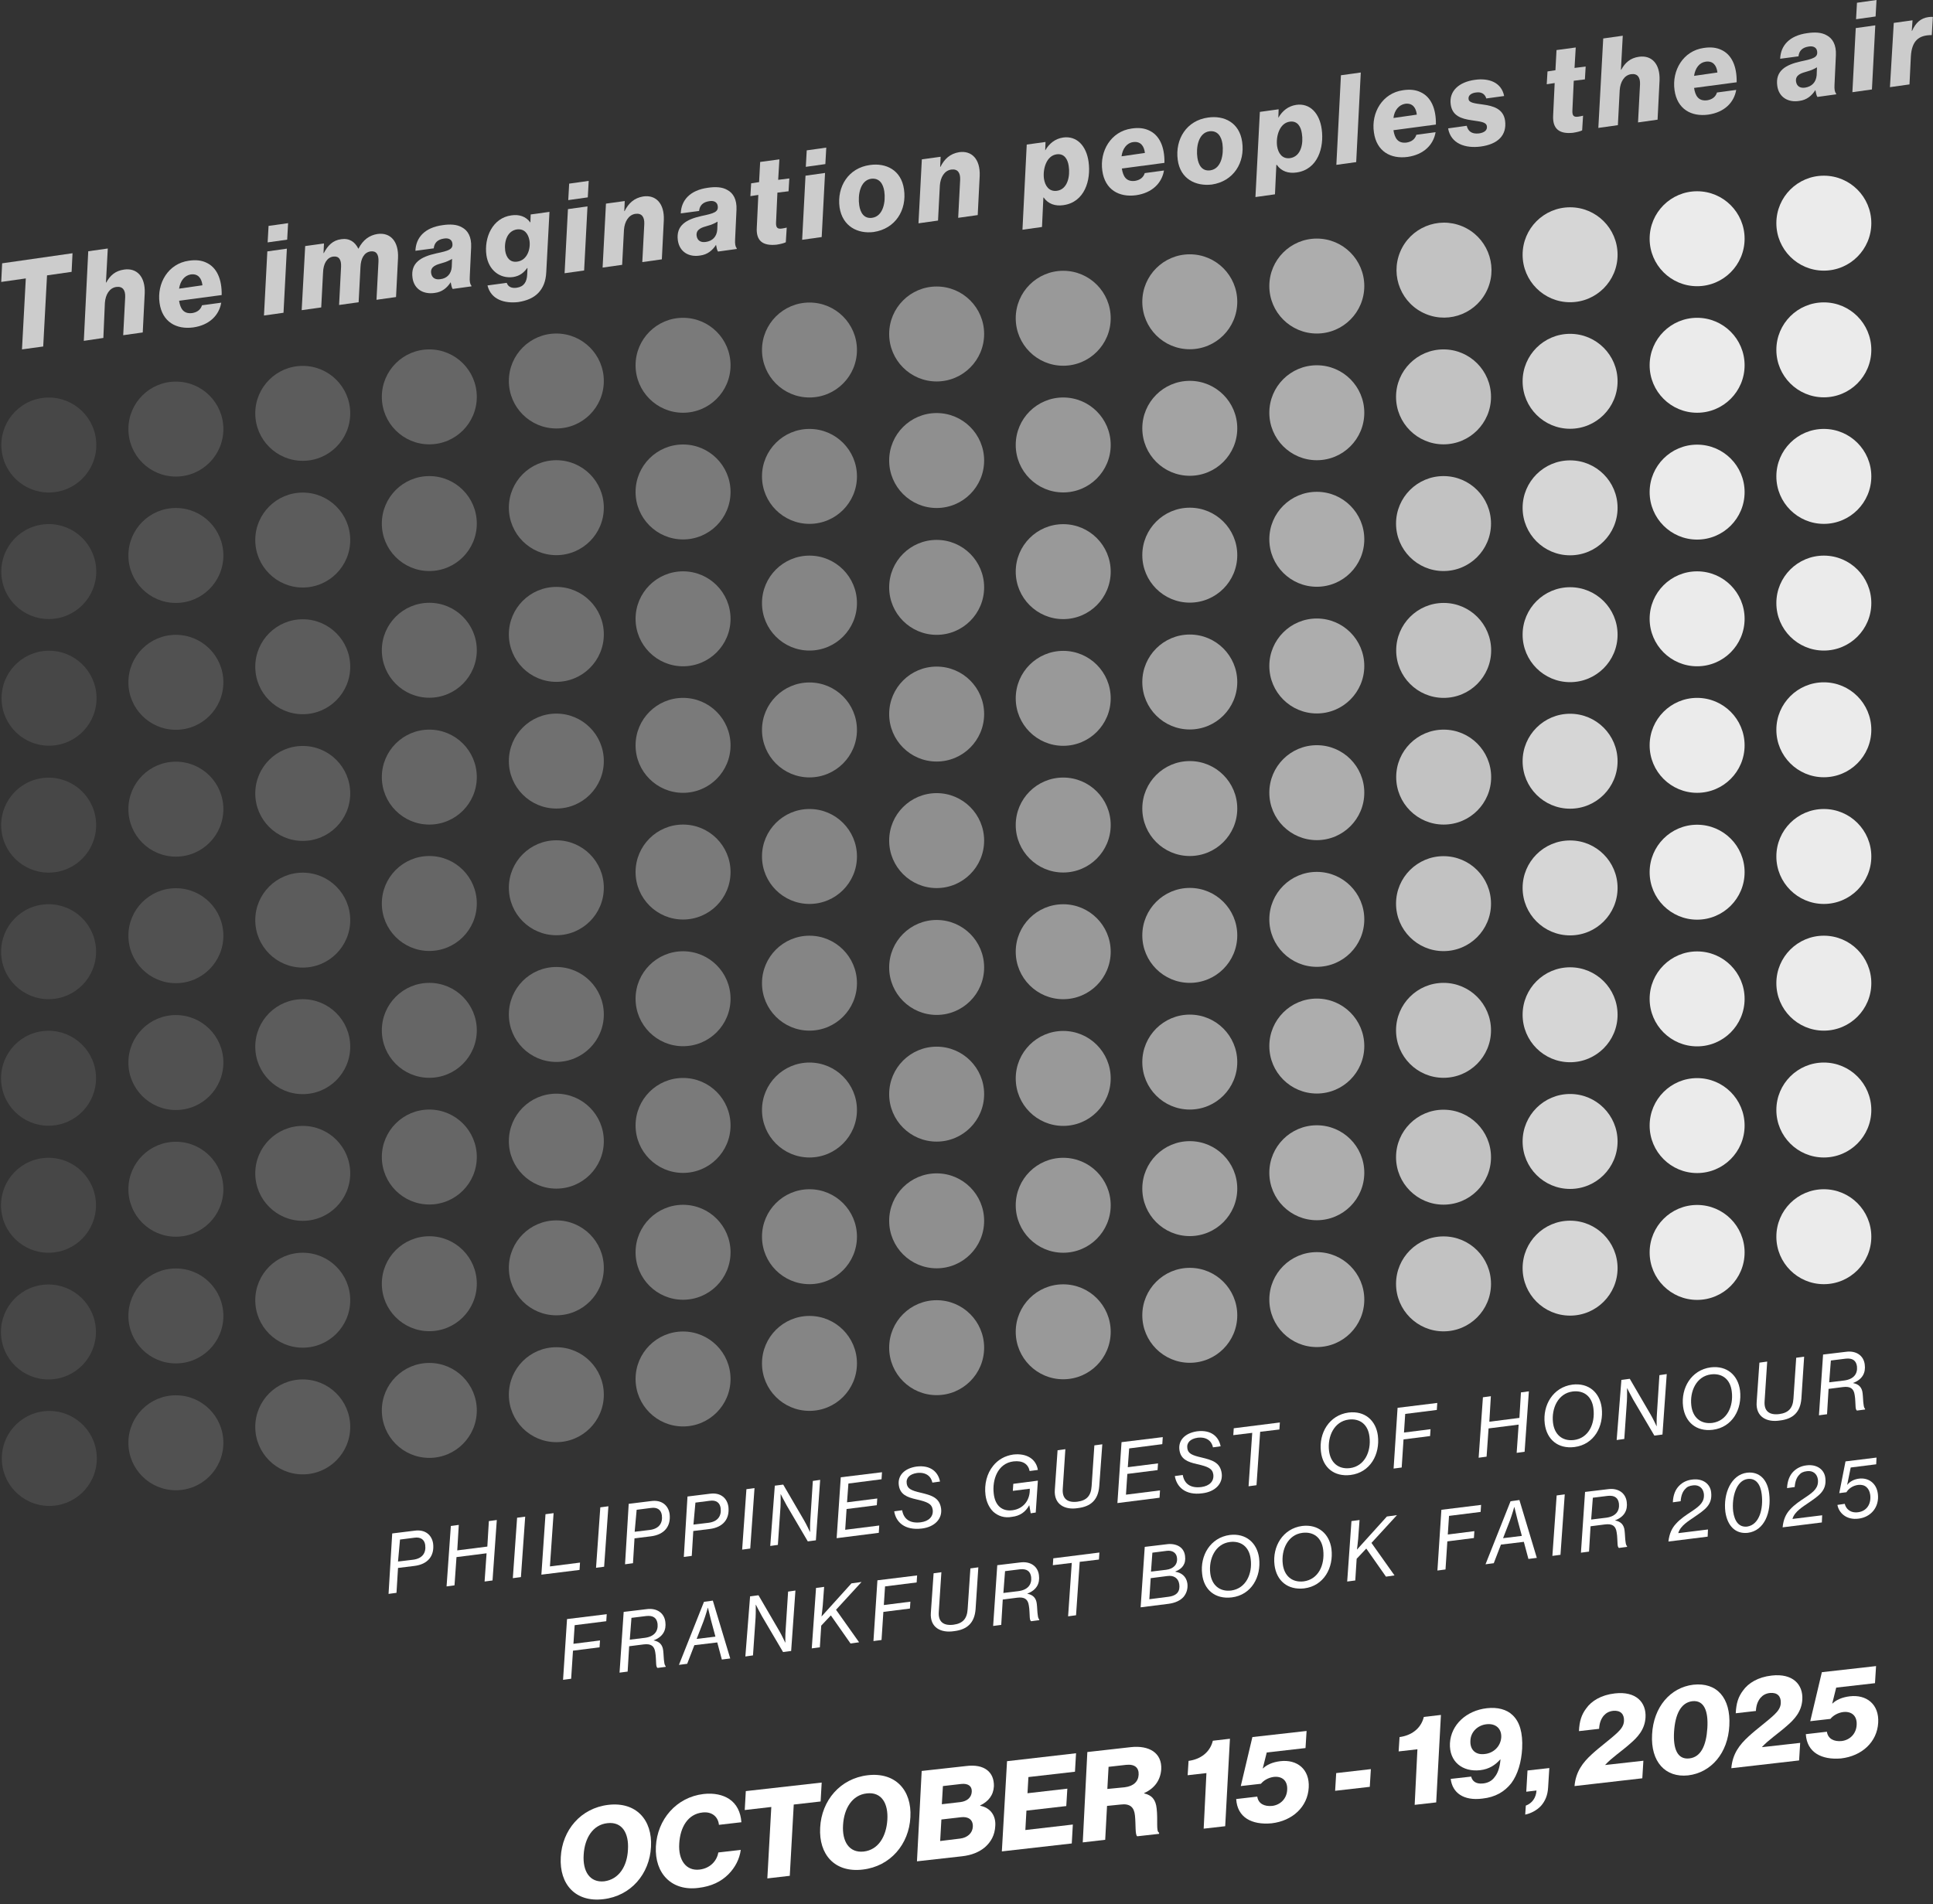 <?xml version="1.0" encoding="UTF-8"?> <!-- Generator: Adobe Illustrator 27.2.0, SVG Export Plug-In . SVG Version: 6.00 Build 0) --> <svg xmlns="http://www.w3.org/2000/svg" xmlns:xlink="http://www.w3.org/1999/xlink" version="1.1" id="Layer_1" x="0px" y="0px" viewBox="0 0 1266.1 1247.4" style="enable-background:new 0 0 1266.1 1247.4;" xml:space="preserve"><rect x="0" y="0" width="1266.1" height="1247.4" fill="#333333" stroke="none"/> <style type="text/css"> .st0{opacity:0.1;} .st1{fill:#FFFFFF;} .st2{opacity:0.15;} .st3{opacity:0.2;} .st4{opacity:0.25;} .st5{opacity:0.35;} .st6{opacity:0.4;} .st7{opacity:0.45;} .st8{opacity:0.5;} .st9{opacity:0.55;} .st10{opacity:0.6;} .st11{opacity:0.7;} .st12{opacity:0.8;} .st13{opacity:0.9;} .st14{opacity:0.75;} .st15{opacity:0.3;} </style> <g> <g class="st0"> <g> <g> <ellipse transform="matrix(6.652047e-02 -0.998 0.998 6.652047e-02 -426.488 458.93)" class="st1" cx="32" cy="457.4" rx="31.1" ry="31.1"></ellipse> </g> </g> <g> <g> <ellipse transform="matrix(0.994 -0.11 0.11 0.994 -59.493 6.845)" class="st1" cx="32.1" cy="540.5" rx="31.1" ry="31.1"></ellipse> </g> </g> <g> <g> <ellipse transform="matrix(0.994 -0.11 0.11 0.994 -68.65 7.352)" class="st1" cx="32.1" cy="623.4" rx="31.1" ry="31.1"></ellipse> </g> </g> <g> <g> <ellipse transform="matrix(0.994 -0.11 0.11 0.994 -77.806 7.859)" class="st1" cx="32.1" cy="706.3" rx="31.1" ry="31.1"></ellipse> </g> </g> <g> <g> <ellipse transform="matrix(0.994 -0.11 0.11 0.994 -86.983 8.368)" class="st1" cx="32.1" cy="789.5" rx="31.1" ry="31.1"></ellipse> </g> </g> <g> <g> <ellipse transform="matrix(0.994 -0.11 0.11 0.994 -96.15 8.875)" class="st1" cx="32.1" cy="872.5" rx="31.1" ry="31.1"></ellipse> </g> </g> <g> <g> <ellipse transform="matrix(0.994 -0.11 0.11 0.994 -41.149 5.829)" class="st1" cx="32.1" cy="374.4" rx="31.1" ry="31.1"></ellipse> </g> </g> <g> <g> <ellipse transform="matrix(0.994 -0.11 0.11 0.994 -31.993 5.322)" class="st1" cx="32.1" cy="291.5" rx="31.1" ry="31.1"></ellipse> </g> </g> <g> <g> <ellipse transform="matrix(2.563279e-02 -1 1 2.563279e-02 -923.919 962.976)" class="st1" cx="32" cy="955.4" rx="31.1" ry="31.1"></ellipse> </g> </g> </g> <g class="st2"> <g> <g> <circle class="st1" cx="115.2" cy="447" r="31.1"></circle> </g> </g> <g> <g> <circle class="st1" cx="115.2" cy="530.1" r="31.1"></circle> </g> </g> <g> <g> <circle class="st1" cx="115.2" cy="613" r="31.1"></circle> </g> </g> <g> <g> <circle class="st1" cx="115.2" cy="696.1" r="31.1"></circle> </g> </g> <g> <g> <circle class="st1" cx="115.2" cy="779.1" r="31.1"></circle> </g> </g> <g> <g> <circle class="st1" cx="115.2" cy="862.1" r="31.1"></circle> </g> </g> <g> <g> <circle class="st1" cx="115.2" cy="363.9" r="31.1"></circle> </g> </g> <g> <g> <circle class="st1" cx="115.2" cy="281.1" r="31.1"></circle> </g> </g> <g> <g> <circle class="st1" cx="115.2" cy="945.2" r="31.1"></circle> </g> </g> </g> <g> <g class="st3"> <g> <g> <circle class="st1" cx="198.3" cy="436.8" r="31.1"></circle> </g> </g> <g> <g> <circle class="st1" cx="198.3" cy="519.8" r="31.1"></circle> </g> </g> <g> <g> <circle class="st1" cx="198.3" cy="602.8" r="31.1"></circle> </g> </g> <g> <g> <circle class="st1" cx="198.3" cy="685.7" r="31.1"></circle> </g> </g> <g> <g> <circle class="st1" cx="198.3" cy="768.7" r="31.1"></circle> </g> </g> <g> <g> <circle class="st1" cx="198.3" cy="851.8" r="31.1"></circle> </g> </g> <g> <g> <circle class="st1" cx="198.3" cy="353.8" r="31.1"></circle> </g> </g> <g> <g> <circle class="st1" cx="198.3" cy="270.8" r="31.1"></circle> </g> </g> <g> <g> <circle class="st1" cx="198.3" cy="934.8" r="31.1"></circle> </g> </g> </g> <g class="st4"> <g> <g> <circle class="st1" cx="281.2" cy="426" r="31.1"></circle> </g> </g> <g> <g> <circle class="st1" cx="281.2" cy="509.1" r="31.1"></circle> </g> </g> <g> <g> <circle class="st1" cx="281.2" cy="591.9" r="31.1"></circle> </g> </g> <g> <g> <circle class="st1" cx="281.2" cy="675" r="31.1"></circle> </g> </g> <g> <g> <circle class="st1" cx="281.2" cy="758" r="31.1"></circle> </g> </g> <g> <g> <circle class="st1" cx="281.2" cy="841" r="31.1"></circle> </g> </g> <g> <g> <circle class="st1" cx="281.2" cy="343" r="31.1"></circle> </g> </g> <g> <g> <circle class="st1" cx="281.2" cy="260" r="31.1"></circle> </g> </g> <g> <g> <circle class="st1" cx="281.2" cy="924" r="31.1"></circle> </g> </g> </g> <g class="st5"> <g> <g> <circle class="st1" cx="447.4" cy="405.4" r="31.1"></circle> </g> </g> <g> <g> <circle class="st1" cx="447.4" cy="488.3" r="31.1"></circle> </g> </g> <g> <g> <circle class="st1" cx="447.4" cy="571.3" r="31.1"></circle> </g> </g> <g> <g> <circle class="st1" cx="447.4" cy="654.3" r="31.1"></circle> </g> </g> <g> <g> <circle class="st1" cx="447.4" cy="737.3" r="31.1"></circle> </g> </g> <g> <g> <circle class="st1" cx="447.4" cy="820.4" r="31.1"></circle> </g> </g> <g> <g> <circle class="st1" cx="447.4" cy="322.3" r="31.1"></circle> </g> </g> <g> <g> <circle class="st1" cx="447.4" cy="239.3" r="31.1"></circle> </g> </g> <g> <g> <circle class="st1" cx="447.4" cy="903.4" r="31.1"></circle> </g> </g> </g> <g class="st6"> <g> <g> <circle class="st1" cx="530.2" cy="395.1" r="31.1"></circle> </g> </g> <g> <g> <circle class="st1" cx="530.2" cy="478.2" r="31.1"></circle> </g> </g> <g> <g> <circle class="st1" cx="530.2" cy="561.1" r="31.1"></circle> </g> </g> <g> <g> <circle class="st1" cx="530.2" cy="644.1" r="31.1"></circle> </g> </g> <g> <g> <circle class="st1" cx="530.2" cy="727.2" r="31.1"></circle> </g> </g> <g> <g> <circle class="st1" cx="530.2" cy="810.2" r="31.1"></circle> </g> </g> <g> <g> <circle class="st1" cx="530.2" cy="312.1" r="31.1"></circle> </g> </g> <g> <g> <circle class="st1" cx="530.2" cy="229.3" r="31.1"></circle> </g> </g> <g> <g> <circle class="st1" cx="530.2" cy="893.2" r="31.1"></circle> </g> </g> </g> <g class="st7"> <g> <g> <circle class="st1" cx="613.5" cy="384.8" r="31.1"></circle> </g> </g> <g> <g> <circle class="st1" cx="613.5" cy="467.8" r="31.1"></circle> </g> </g> <g> <g> <circle class="st1" cx="613.5" cy="550.7" r="31.1"></circle> </g> </g> <g> <g> <circle class="st1" cx="613.5" cy="633.8" r="31.1"></circle> </g> </g> <g> <g> <circle class="st1" cx="613.5" cy="716.8" r="31.1"></circle> </g> </g> <g> <g> <circle class="st1" cx="613.5" cy="799.8" r="31.1"></circle> </g> </g> <g> <g> <circle class="st1" cx="613.5" cy="301.7" r="31.1"></circle> </g> </g> <g> <g> <circle class="st1" cx="613.5" cy="218.8" r="31.1"></circle> </g> </g> <g> <g> <circle class="st1" cx="613.5" cy="882.9" r="31.1"></circle> </g> </g> </g> <g class="st8"> <g> <g> <circle class="st1" cx="696.4" cy="374.5" r="31.1"></circle> </g> </g> <g> <g> <circle class="st1" cx="696.4" cy="457.5" r="31.1"></circle> </g> </g> <g> <g> <circle class="st1" cx="696.4" cy="540.5" r="31.1"></circle> </g> </g> <g> <g> <circle class="st1" cx="696.4" cy="623.5" r="31.1"></circle> </g> </g> <g> <g> <circle class="st1" cx="696.4" cy="706.5" r="31.1"></circle> </g> </g> <g> <g> <circle class="st1" cx="696.4" cy="789.6" r="31.1"></circle> </g> </g> <g> <g> <circle class="st1" cx="696.4" cy="291.5" r="31.1"></circle> </g> </g> <g> <g> <circle class="st1" cx="696.4" cy="208.5" r="31.1"></circle> </g> </g> <g> <g> <circle class="st1" cx="696.4" cy="872.5" r="31.1"></circle> </g> </g> </g> <g class="st9"> <g> <g> <circle class="st1" cx="779.3" cy="363.7" r="31.1"></circle> </g> </g> <g> <g> <circle class="st1" cx="779.3" cy="446.8" r="31.1"></circle> </g> </g> <g> <g> <circle class="st1" cx="779.3" cy="529.7" r="31.1"></circle> </g> </g> <g> <g> <circle class="st1" cx="779.3" cy="612.8" r="31.1"></circle> </g> </g> <g> <g> <circle class="st1" cx="779.3" cy="695.8" r="31.1"></circle> </g> </g> <g> <g> <circle class="st1" cx="779.3" cy="778.7" r="31.1"></circle> </g> </g> <g> <g> <circle class="st1" cx="779.3" cy="280.6" r="31.1"></circle> </g> </g> <g> <g> <circle class="st1" cx="779.3" cy="197.7" r="31.1"></circle> </g> </g> <g> <g> <circle class="st1" cx="779.3" cy="861.7" r="31.1"></circle> </g> </g> </g> <g class="st10"> <g> <g> <circle class="st1" cx="862.5" cy="353.3" r="31.1"></circle> </g> </g> <g> <g> <circle class="st1" cx="862.5" cy="436.3" r="31.1"></circle> </g> </g> <g> <g> <circle class="st1" cx="862.5" cy="519.3" r="31.1"></circle> </g> </g> <g> <g> <circle class="st1" cx="862.5" cy="602.3" r="31.1"></circle> </g> </g> <g> <g> <circle class="st1" cx="862.5" cy="685.3" r="31.1"></circle> </g> </g> <g> <g> <circle class="st1" cx="862.5" cy="768.3" r="31.1"></circle> </g> </g> <g> <g> <circle class="st1" cx="862.5" cy="270.4" r="31.1"></circle> </g> </g> <g> <g> <circle class="st1" cx="862.5" cy="187.4" r="31.1"></circle> </g> </g> <g> <g> <circle class="st1" cx="862.5" cy="851.4" r="31.1"></circle> </g> </g> </g> <g class="st11"> <g> <g> <ellipse class="st1" cx="945.5" cy="343" rx="31.1" ry="31.1"></ellipse> </g> </g> <g> <g> <ellipse class="st1" cx="945.6" cy="426.1" rx="31.1" ry="31.1"></ellipse> </g> </g> <g> <g> <ellipse class="st1" cx="945.6" cy="509.1" rx="31.1" ry="31.1"></ellipse> </g> </g> <g> <g> <ellipse class="st1" cx="945.5" cy="592" rx="31.1" ry="31.1"></ellipse> </g> </g> <g> <g> <ellipse class="st1" cx="945.5" cy="675" rx="31.1" ry="31.1"></ellipse> </g> </g> <g> <g> <ellipse class="st1" cx="945.5" cy="758.1" rx="31.1" ry="31.1"></ellipse> </g> </g> <g> <g> <ellipse class="st1" cx="945.5" cy="260" rx="31.1" ry="31.1"></ellipse> </g> </g> <g> <g> <ellipse transform="matrix(0.383 -0.924 0.924 0.383 420.138 982.827)" class="st1" cx="945.5" cy="177" rx="31.1" ry="31.1"></ellipse> </g> </g> <g> <g> <ellipse class="st1" cx="945.5" cy="841.1" rx="31.1" ry="31.1"></ellipse> </g> </g> </g> <g class="st12"> <g> <g> <circle class="st1" cx="1028.4" cy="332.7" r="31.1"></circle> </g> </g> <g> <g> <circle class="st1" cx="1028.4" cy="415.8" r="31.1"></circle> </g> </g> <g> <g> <circle class="st1" cx="1028.4" cy="498.7" r="31.1"></circle> </g> </g> <g> <g> <circle class="st1" cx="1028.4" cy="581.7" r="31.1"></circle> </g> </g> <g> <g> <circle class="st1" cx="1028.4" cy="664.8" r="31.1"></circle> </g> </g> <g> <g> <circle class="st1" cx="1028.4" cy="747.8" r="31.1"></circle> </g> </g> <g> <g> <circle class="st1" cx="1028.4" cy="249.8" r="31.1"></circle> </g> </g> <g> <g> <circle class="st1" cx="1028.4" cy="166.9" r="31.1"></circle> </g> </g> <g> <g> <circle class="st1" cx="1028.4" cy="830.8" r="31.1"></circle> </g> </g> </g> <g class="st13"> <g> <g> <circle class="st1" cx="1111.6" cy="322.4" r="31.1"></circle> </g> </g> <g> <g> <circle class="st1" cx="1111.6" cy="405.4" r="31.1"></circle> </g> </g> <g> <g> <circle class="st1" cx="1111.6" cy="488.3" r="31.1"></circle> </g> </g> <g> <g> <circle class="st1" cx="1111.6" cy="571.4" r="31.1"></circle> </g> </g> <g> <g> <circle class="st1" cx="1111.6" cy="654.4" r="31.1"></circle> </g> </g> <g> <g> <circle class="st1" cx="1111.6" cy="737.4" r="31.1"></circle> </g> </g> <g> <g> <circle class="st1" cx="1111.6" cy="239.3" r="31.1"></circle> </g> </g> <g> <g> <circle class="st1" cx="1111.6" cy="156.4" r="31.1"></circle> </g> </g> <g> <g> <circle class="st1" cx="1111.6" cy="820.5" r="31.1"></circle> </g> </g> </g> <g> <g class="st13"> <g> <circle class="st1" cx="1194.6" cy="312.1" r="31.1"></circle> </g> </g> <g class="st13"> <g> <circle class="st1" cx="1194.6" cy="395.1" r="31.1"></circle> </g> </g> <g class="st13"> <g> <circle class="st1" cx="1194.6" cy="478.1" r="31.1"></circle> </g> </g> <g class="st13"> <g> <circle class="st1" cx="1194.6" cy="561.1" r="31.1"></circle> </g> </g> <g class="st13"> <g> <circle class="st1" cx="1194.6" cy="644.1" r="31.1"></circle> </g> </g> <g class="st13"> <g> <circle class="st1" cx="1194.6" cy="727.2" r="31.1"></circle> </g> </g> <g class="st13"> <g> <circle class="st1" cx="1194.6" cy="810.2" r="31.1"></circle> </g> </g> <g class="st13"> <g> <circle class="st1" cx="1194.6" cy="229.2" r="31.1"></circle> </g> </g> <g class="st13"> <g> <circle class="st1" cx="1194.6" cy="146.2" r="31.1"></circle> </g> </g> </g> <g> <g> <path class="st1" d="M256.9,1004.6l14.6-1.8c3.6-0.5,6.4,0.2,8.5,1.8c2,1.5,3.3,3.9,3.7,6.7c0.9,7.8-3.2,13.5-12.4,14.6 l-10.6,1.3l-1,16.3l-5.2,0.7L256.9,1004.6z M260.7,1023l10-1.2c6-0.8,8.5-4.5,7.8-9.7c-0.5-3.5-3-5.3-7.1-4.7l-9.4,1.2 L260.7,1023z"></path> <path class="st1" d="M295.3,999.7l5.2-0.7l-1,16.7l19.7-2.5l1-16.7l5.2-0.7l-2.8,39.6l-5.2,0.7l1.3-18.5l-19.7,2.5l-1.3,18.5 l-5.2,0.7L295.3,999.7z"></path> <path class="st1" d="M338.7,994.3l5.3-0.7l-2.8,39.6l-5.3,0.7L338.7,994.3z"></path> <path class="st1" d="M357.3,992l5.3-0.7l-2.4,34.9l19.7-2.5l-0.3,4.8l-25,3.1L357.3,992z"></path> <path class="st1" d="M393.2,987.5l5.3-0.7l-2.8,39.6l-5.3,0.7L393.2,987.5z"></path> <path class="st1" d="M411.8,985.2l14.6-1.8c3.6-0.5,6.4,0.2,8.5,1.8c2,1.5,3.3,3.9,3.7,6.7c0.9,7.8-3.2,13.5-12.4,14.6 l-10.6,1.3l-1,16.3l-5.2,0.7L411.8,985.2z M415.7,1003.5l10-1.2c6-0.8,8.5-4.5,7.8-9.7c-0.5-3.5-3-5.3-7.1-4.7l-9.4,1.2 L415.7,1003.5z"></path> <path class="st1" d="M450.3,980.4l14.6-1.8c3.6-0.5,6.4,0.2,8.5,1.8c2,1.5,3.3,3.9,3.7,6.7c0.9,7.8-3.2,13.5-12.4,14.6 l-10.6,1.3l-1,16.3l-5.2,0.7L450.3,980.4z M454.2,998.8l10-1.2c6-0.8,8.5-4.5,7.8-9.7c-0.5-3.5-3-5.3-7.1-4.7l-9.4,1.2 L454.2,998.8z"></path> <path class="st1" d="M488.9,975.6l5.3-0.7l-2.8,39.6l-5.3,0.7L488.9,975.6z"></path> <path class="st1" d="M507.5,973.3l5.5-0.7l13.7,23.5c1.7,2.9,3.8,7.5,3.8,7.5h0.1c0,0-0.1-5.1,0.2-8.5l1.6-24.9l4.8-0.7 l-2.8,39.6l-5.3,0.7l-13.8-23.5c-1.6-2.8-3.9-7.4-3.9-7.4h-0.1c0,0,0.1,5.1-0.1,8.5l-1.7,24.7l-5,0.7L507.5,973.3z"></path> <path class="st1" d="M550.7,967.8l27-3.3l-0.3,4.6l-21.7,2.8l-0.9,12.3l19.8-2.5l-0.3,4.4l-19.8,2.5l-0.9,13.6l22.3-2.8 l-0.3,4.8l-27.6,3.5L550.7,967.8z"></path> <path class="st1" d="M585.7,990.1l5.2-0.7c1,5.8,5.1,8.8,12.2,7.9c5.3-0.7,8.4-3.8,7.8-8.3c-0.6-3.9-3.6-5.1-10.6-6.7 c-6.2-1.4-10.8-3.2-11.6-9.4c-0.8-6.2,3.6-10.9,11.5-12.1c9.4-1.2,14.3,3.6,15.5,9.8l-5,0.7c-0.9-4.3-4.4-7-10.1-6.3 c-4.7,0.7-7.3,3.2-6.7,7c0.5,3.3,3,4.5,9.1,5.9c7.1,1.7,12.4,3.2,13.4,10.4c0.9,6.6-4.1,12.1-12.7,13.1 C592.6,1002.7,586.8,997.2,585.7,990.1z"></path> <path class="st1" d="M650.5,990.3c-2.6-2.6-4.4-6.3-5-10.8c-0.9-7.1,0.9-14.2,5-19.2c3.1-3.9,7.6-6.6,13.2-7.4 c9-1,15,3.1,16.1,10.1l-5.4,0.7c-0.9-4.5-4.4-7-10.6-6.3c-10.5,1.3-14,12.3-12.9,21.2c0.9,7.9,5.6,11.7,12.3,10.8 c6.9-0.9,11.1-6.2,11.3-12.8v-1.3l-11.1,1.4l0.3-4.6l16.1-2.1l-1.4,20.9l-3.3,0.5l-0.9-5.2h-0.1c-2.4,4.4-6.1,6.9-11.1,7.5 C657.9,994.7,653.7,993.2,650.5,990.3z"></path> <path class="st1" d="M690.9,976l1.8-25.9l5.1-0.7l-1.7,25.9c-0.5,6.6,3.1,9.3,9.6,8.5c6-0.8,8.9-3.8,9.3-10.2l1.8-26.7l5.2-0.7 l-2,27.4c-0.7,9.1-5.6,13.4-14,14.4C697.5,989.4,690.2,985.6,690.9,976z"></path> <path class="st1" d="M734.6,944.8l27-3.3l-0.3,4.6l-21.7,2.8l-0.9,12.3l19.8-2.5l-0.3,4.4l-19.8,2.5l-0.9,13.6l22.3-2.8 l-0.3,4.8l-27.6,3.5L734.6,944.8z"></path> <path class="st1" d="M769.5,967l5.2-0.7c1,5.8,5.1,8.8,12.2,7.9c5.3-0.7,8.4-3.8,7.8-8.3c-0.6-3.9-3.6-5.1-10.6-6.7 c-6.2-1.4-10.8-3.2-11.6-9.4s3.6-10.9,11.5-12.1c9.4-1.2,14.3,3.6,15.5,9.8l-5,0.7c-0.9-4.3-4.4-7-10.1-6.3 c-4.7,0.7-7.3,3.2-6.7,7c0.5,3.3,3,4.5,9.1,5.9c7.1,1.7,12.4,3.2,13.4,10.4c0.9,6.6-4.1,12.1-12.7,13.1 C776.5,979.8,770.7,974.2,769.5,967z"></path> <path class="st1" d="M808.1,935.7l30.2-3.8l-0.3,4.6l-12.6,1.5l-2.4,35l-5.2,0.7l2.4-35l-12.4,1.5L808.1,935.7z"></path> <path class="st1" d="M865.2,951c-1.5-12.1,5.4-23.9,18.1-25.6c10.7-1.3,17.9,5.2,19.2,15.1c1.5,12.3-5,24.2-17.9,25.8 C873.8,967.6,866.4,961.4,865.2,951z M897,941.3c-0.9-8.1-6.3-12.2-13.6-11.3c-9.6,1.2-14,11.1-12.9,20.4 c0.9,7.7,6,12.3,13.7,11.4C893.8,960.6,898.2,950.9,897,941.3z"></path> <path class="st1" d="M915.4,922.3l26-3.2l-0.3,4.6l-20.7,2.6l-0.8,12.2l17.4-2.2l-0.3,4.5l-17.4,2.2l-1.2,18.4l-5.3,0.7 L915.4,922.3z"></path> <path class="st1" d="M971.3,915.4l5.2-0.7l-1,16.7l19.7-2.5l1-16.7l5.2-0.7l-2.8,39.6l-5.2,0.7l1.3-18.5l-19.7,2.5l-1.3,18.5 l-5.2,0.7L971.3,915.4z"></path> <path class="st1" d="M1011.8,932.7c-1.5-12.1,5.4-23.9,18.1-25.6c10.7-1.3,17.9,5.2,19.2,15.1c1.5,12.3-5,24.2-17.9,25.8 C1020.5,949.3,1013.1,943.1,1011.8,932.7z M1043.7,922.9c-0.9-8.1-6.3-12.2-13.6-11.3c-9.6,1.2-14,11.1-12.9,20.4 c0.9,7.7,6,12.3,13.7,11.4C1040.6,942.2,1044.9,932.6,1043.7,922.9z"></path> <path class="st1" d="M1062,904l5.5-0.7l13.7,23.5c1.7,2.9,3.8,7.5,3.8,7.5h0.1c0,0-0.1-5.1,0.2-8.5l1.6-24.9l4.8-0.7l-2.8,39.6 l-5.3,0.7l-13.9-23.6c-1.6-2.8-3.9-7.4-3.9-7.4h-0.1c0,0,0.1,5.1-0.1,8.5l-1.7,24.7l-5,0.7L1062,904z"></path> <path class="st1" d="M1102.4,921.4c-1.5-12.1,5.4-23.9,18.1-25.6c10.7-1.3,17.9,5.2,19.2,15.1c1.5,12.3-5,24.2-17.9,25.8 C1111.1,938,1103.7,931.7,1102.4,921.4z M1134.3,911.7c-0.9-8.1-6.3-12.2-13.6-11.3c-9.6,1.2-14,11.1-12.9,20.4 c0.9,7.7,6,12.3,13.7,11.4C1131.2,930.9,1135.5,921.3,1134.3,911.7z"></path> <path class="st1" d="M1150.6,918.6l1.8-25.9l5.1-0.7l-1.7,25.9c-0.5,6.6,3.1,9.3,9.6,8.5c6-0.8,8.9-3.8,9.3-10.2l1.8-26.7 l5.2-0.7l-1.8,27.4c-0.7,9.1-5.6,13.4-14,14.4C1157.2,932,1149.9,928.2,1150.6,918.6z"></path> <path class="st1" d="M1194.1,887.4l15-1.8c6.6-0.9,11.6,2.4,12.3,8.4c0.7,5.3-1.5,9.7-7.6,12v0.1c3.7,0.7,5.8,2.8,6.2,6.7 c0.3,2.5,0.3,5.3,0.6,7.1c0.2,2.1,0.7,2.8,1,3v0.5l-5.3,0.7c-0.5-0.3-0.8-1-0.9-2.4c-0.2-2.2-0.1-5.1-0.6-7.8 c-0.6-4.3-2.9-5.8-7.7-5.2l-9.4,1.2l-1,16.6l-5.3,0.7L1194.1,887.4z M1198.1,905.6l9.8-1.2c6.3-0.8,8.9-4.4,8.4-9.2 c-0.5-3.8-2.8-5.6-7.4-5.1l-9.7,1.2L1198.1,905.6z"></path> <path class="st1" d="M371.4,1060.7l26-3.2l-0.3,4.6l-20.7,2.6l-0.8,12.2l17.4-2.2l-0.3,4.5l-17.4,2.2l-1.2,18.4l-5.3,0.7 L371.4,1060.7z"></path> <path class="st1" d="M408.5,1056l15-1.8c6.6-0.9,11.6,2.4,12.3,8.4c0.7,5.3-1.5,9.7-7.6,12v0.1c3.7,0.7,5.8,2.8,6.2,6.7 c0.3,2.5,0.3,5.3,0.6,7.1c0.2,2.1,0.7,2.8,1,3v0.5l-5.3,0.7c-0.5-0.3-0.8-1-0.9-2.4c-0.2-2.2-0.1-5.1-0.6-7.8 c-0.6-4.3-2.9-5.8-7.7-5.2l-9.4,1.2l-1,16.6l-5.3,0.7L408.5,1056z M412.5,1074.2l9.8-1.2c6.3-0.8,8.9-4.4,8.4-9.2 c-0.5-3.8-2.8-5.6-7.4-5.1l-9.7,1.2L412.5,1074.2z"></path> <path class="st1" d="M461.1,1049.4l5.8-0.8l11.4,37.9l-5.5,0.7l-3-11.2l-15,1.8l-4.7,12.2l-5.4,0.7L461.1,1049.4z M456.3,1073.7 l12.3-1.5l-2.8-10.4c-0.9-3.5-2.1-8.5-2.1-8.5h-0.1c0,0-1.3,4.7-2.8,8.8L456.3,1073.7z"></path> <path class="st1" d="M491.3,1045.8l5.5-0.7l13.7,23.5c1.7,2.9,3.8,7.5,3.8,7.5h0.1c0,0-0.1-5.1,0.2-8.5l1.6-24.9l4.8-0.7 l-2.8,39.6l-5.3,0.7l-13.9-23.6c-1.6-2.8-3.9-7.4-3.9-7.4h-0.1c0,0,0.1,5.1-0.1,8.5l-1.7,24.7l-5,0.7L491.3,1045.8z"></path> <path class="st1" d="M544.2,1058.3l-6.3,6.7l-0.9,14.2l-5.3,0.7l2.8-39.6l5.3-0.7l-0.9,12.3c-0.2,2.6-0.6,5.2-0.8,7.1l19.6-21.7 l6.6-0.9l-16.7,18.2l15.1,21.3l-5.6,0.8L544.2,1058.3z"></path> <path class="st1" d="M574.7,1035.3l26-3.2l-0.3,4.6l-20.7,2.6l-0.8,12.2l17.4-2.2l-0.3,4.5l-17.4,2.2l-1.2,18.4l-5.3,0.7 L574.7,1035.3z"></path> <path class="st1" d="M609.7,1056.6l1.8-25.9l5.1-0.7l-1.7,25.9c-0.5,6.6,3.1,9.3,9.6,8.5c6-0.8,8.9-3.8,9.3-10.2l1.8-26.7 l5.2-0.7l-1.8,27.4c-0.7,9.1-5.6,13.4-14,14.4C616.2,1070,609,1066.2,609.7,1056.6z"></path> <path class="st1" d="M653.2,1025.4l15-1.8c6.6-0.9,11.6,2.4,12.3,8.4c0.7,5.3-1.5,9.7-7.6,12v0.1c3.7,0.7,5.8,2.8,6.2,6.7 c0.3,2.5,0.3,5.3,0.6,7.1c0.2,2.1,0.7,2.8,1,3v0.5l-5.3,0.7c-0.5-0.3-0.8-1-0.9-2.4c-0.2-2.2-0.1-5.1-0.6-7.8 c-0.6-4.3-2.9-5.8-7.7-5.2l-9.4,1.2l-1,16.6l-5.3,0.7L653.2,1025.4z M657.2,1043.6l9.8-1.2c6.3-0.8,8.9-4.4,8.4-9.2 c-0.5-3.8-2.8-5.6-7.4-5.1l-9.7,1.2L657.2,1043.6z"></path> <path class="st1" d="M689.9,1020.9l30.2-3.8l-0.3,4.6l-12.6,1.5l-2.4,35l-5.2,0.7l2.4-35l-12.4,1.5L689.9,1020.9z"></path> <path class="st1" d="M749.8,1013.4l14.2-1.7c3.3-0.5,6.3,0.1,8.4,1.4c2.1,1.3,3.5,3.5,3.8,6.3c0.7,5.1-1.8,8.4-6.3,10.1v0.2 c4,0.6,7.1,3.1,7.8,7.5c0.5,3.5-0.5,6.6-2.5,9c-2.1,2.3-5.3,3.9-9.8,4.5l-18.3,2.3L749.8,1013.4z M765.3,1046.1 c6.2-0.8,7.7-4.1,7.1-8.3c-0.6-4-3.7-5.9-7.8-5.3l-10.9,1.4l-0.9,13.8L765.3,1046.1z M763.9,1028.4c4.7-0.6,7.6-3.5,7-7.9 c-0.3-3-2.8-5-6.7-4.5l-9.4,1.2l-0.9,12.4L763.9,1028.4z"></path> <path class="st1" d="M787.4,1031.2c-1.5-12.1,5.4-23.9,18.1-25.6c10.7-1.3,17.9,5.3,19.2,15.1c1.5,12.3-5,24.2-17.9,25.8 C795.9,1047.8,788.5,1041.5,787.4,1031.2z M819.2,1021.5c-0.9-8.1-6.3-12.2-13.6-11.3c-9.6,1.2-14,11.1-12.9,20.4 c0.9,7.7,6,12.3,13.7,11.4C816.1,1040.7,820.4,1031,819.2,1021.5z"></path> <path class="st1" d="M834.8,1025.3c-1.5-12.1,5.4-23.9,18.1-25.6c10.7-1.3,17.9,5.3,19.2,15.1c1.5,12.3-5,24.2-17.9,25.8 C843.4,1041.8,836.1,1035.6,834.8,1025.3z M866.7,1015.5c-0.9-8.1-6.3-12.2-13.6-11.3c-9.6,1.2-14,11.1-12.9,20.4 c0.9,7.7,6,12.3,13.7,11.4C863.6,1034.7,867.8,1025.2,866.7,1015.5z"></path> <path class="st1" d="M894.9,1014.5l-6.3,6.7l-0.9,14.2l-5.3,0.7l2.8-39.6l5.3-0.7l-0.9,12.3c-0.2,2.6-0.6,5.2-0.8,7.1l19.6-21.7 l6.6-0.9l-16.7,18.2l15.1,21.3l-5.6,0.8L894.9,1014.5z"></path> <path class="st1" d="M944.1,989.1l26-3.2l-0.3,4.6l-20.7,2.6l-0.8,12.2l17.4-2.2l-0.3,4.5l-17.4,2.2l-1.2,18.4l-5.3,0.7 L944.1,989.1z"></path> <path class="st1" d="M989.4,983.5l5.8-0.8l11.4,37.9l-5.5,0.7l-3-11.2l-15,1.8l-4.7,12.2l-5.4,0.7L989.4,983.5z M984.5,1007.7 l12.3-1.5l-2.8-10.4c-0.9-3.6-2.1-8.5-2.1-8.5h-0.1c0,0-1.3,4.7-2.8,8.8L984.5,1007.7z"></path> <path class="st1" d="M1019.6,979.7l5.3-0.7l-2.8,39.6l-5.3,0.7L1019.6,979.7z"></path> <path class="st1" d="M1038.2,977.4l15-1.8c6.6-0.9,11.6,2.4,12.3,8.4c0.7,5.3-1.5,9.7-7.6,12v0.1c3.7,0.7,5.8,2.8,6.2,6.7 c0.3,2.5,0.3,5.3,0.6,7.1c0.2,2.1,0.7,2.8,1,3v0.5l-5.3,0.7c-0.5-0.3-0.8-1-0.9-2.4c-0.2-2.2-0.1-5.1-0.6-7.8 c-0.6-4.3-2.9-5.8-7.7-5.2l-9.4,1.2l-1,16.6l-5.3,0.7L1038.2,977.4z M1042.2,995.5l9.8-1.2c6.3-0.8,8.9-4.4,8.4-9.2 c-0.5-3.8-2.8-5.6-7.4-5.1l-9.7,1.2L1042.2,995.5z"></path> <path class="st1" d="M1097.7,998.3c2.9-3.3,6.8-5.8,10.4-8.2c5.4-3.6,8.5-6.3,7.9-11.6c-0.5-3.6-3.2-5.9-7.1-5.4 c-2.5,0.3-4,1-5.3,2.6c-1.5,1.6-2.5,4.1-2.8,7.8l-5.1,0.7c0.2-5,1.8-8.5,4.1-10.8c2.2-2.3,5.1-3.7,8.6-4.1 c7-0.9,11.9,2.9,12.4,8.5c0.9,8.2-4.4,11.4-10.7,15.8c-4,2.8-9.3,5.8-10.8,10.6c0,0,0,0.1,0,0.2l19.4-2.4l-0.2,4.7l-25.7,3.2 C1093.4,1004.7,1095.1,1001.1,1097.7,998.3z"></path> <path class="st1" d="M1130.1,990.5c-1.5-12.1,3.8-24.4,14.2-25.7c8.1-0.9,13.4,4.5,14.5,13.7c1.5,12.1-3,24.3-14,25.7 C1136.5,1005.1,1131.4,999.4,1130.1,990.5z M1153.9,978.8c-0.8-6.4-3.8-10.5-9.1-9.9c-7.6,0.9-10.6,12-9.6,21.2 c0.9,6.6,3.8,10.6,9.2,10C1152.4,998.9,1155.1,988.4,1153.9,978.8z"></path> <path class="st1" d="M1172.4,989c2.9-3.3,6.8-5.8,10.4-8.2c5.4-3.6,8.5-6.3,7.9-11.6c-0.5-3.6-3.2-5.9-7.1-5.4 c-2.5,0.3-4,1-5.3,2.6c-1.5,1.6-2.5,4.1-2.8,7.8l-5,0.7c0.2-4.8,1.8-8.5,4.1-10.8c2.2-2.2,5.1-3.7,8.6-4.1 c7-0.9,11.9,2.9,12.4,8.5c0.9,8.2-4.4,11.4-10.7,15.8c-4,2.8-9.3,5.8-10.8,10.6c0,0,0,0.1,0,0.2l19.4-2.4l-0.2,4.7l-25.7,3.2 C1168.1,995.4,1169.8,991.8,1172.4,989z"></path> <path class="st1" d="M1203.5,985.9l4.8-0.7c0.7,3.1,3.5,6.2,8.8,5.5s8.6-5,7.9-11.3c-0.6-4.4-3.3-7.1-7.9-6.6 c-3.7,0.5-6.3,2.5-7.7,4.8l-4.7,0.6l4.1-20.8l20.3-2.5l-0.2,4.4l-16.7,2.1l-2.3,11.3h0.1c1.7-2.2,4.5-3.6,7.6-4 c6.1-0.8,11.6,2.9,12.4,10.1c1,8.5-4.5,15.1-12.6,16.1C1209.4,996,1204.4,991.1,1203.5,985.9z"></path> </g> </g> <g class="st14"> <path class="st1" d="M16.9,182.4l-16.1,2.3l0.6-12.2l46.1-6.6l-0.6,12.2l-16.1,2.3L28.3,227l-13.9,1.9L16.9,182.4z"></path> <path class="st1" d="M57.8,164.6l12.8-1.8l-1.2,22.3h0.2c2.5-4.6,5.9-7.7,11.7-8.5c8.3-1.2,13.9,4.6,13.5,15.4l-1.3,25.8 l-12.8,1.8l1.3-24.9c0.2-4.6-1.6-7.3-5.9-6.7c-4.5,0.7-7,5.1-7.4,10.4l-1,23l-12.8,1.9L57.8,164.6z"></path> <path class="st1" d="M117.3,197c0.8,5.1,2.8,8.8,8.6,8.1c3.1-0.5,5.5-2.1,6.4-5.1l12.6-1.7c-1.4,8.3-7.8,14.7-18.3,16.2 c-11.1,1.5-20.4-3.6-22.1-16.1c-1.8-12.8,5.6-25.7,19.2-27.6c4.7-0.7,8.3-0.2,11.3,1.2c7,3.1,10.4,10.9,10.2,21.3L117.3,197z M117.3,189.1l15.3-2.2c-0.5-4.5-2.8-7.8-7.7-7.1C120.9,180.5,118.1,183.9,117.3,189.1z"></path> <path class="st1" d="M175.1,164.7l12.8-1.8l-2.2,42l-12.8,1.8L175.1,164.7z M175.9,148l12.8-1.8l-0.6,10.8l-12.8,1.8L175.9,148z"></path> <path class="st1" d="M199.9,161.2l12.3-1.7l-0.3,6.3h0.2c2.5-4.8,5.8-8.4,11.4-9.1c5.4-0.8,9,1.8,11.2,6.2h0.1 c3-5.9,7.3-8.8,12.4-9.6c8.5-1.2,14,4.8,13.5,15.8l-1.3,25.5l-12.8,1.8l1.3-25.1c0.2-4.6-1.4-7.1-5.2-6.6 c-4.1,0.6-6.4,4.5-6.6,10.4l-1.2,22.9l-12.8,1.8l1.3-25.1c0.2-4.6-1.4-7.1-5.2-6.6c-4.1,0.6-6.4,4.7-6.6,10.4l-1.2,22.9 l-12.8,1.8L199.9,161.2z"></path> <path class="st1" d="M270.2,182.1c-1.4-10,5.6-13.9,15.5-16.1c8.1-1.7,11.2-2.6,10.6-6.6c-0.3-2.3-2.3-3.7-5.6-3.1 c-3.9,0.6-6.2,2.6-6.6,6.4l-12,1.6c0.3-8.6,6-15.2,17.8-16.8c4.7-0.7,9.3-0.6,12.8,1.5c3.7,2,6.2,6.1,5.9,12.9l-0.9,19.3 c-0.2,3.2,0.2,5,1,5.8l0.1,0.6l-12.3,1.7c-0.7-0.9-0.9-2.6-1.3-4.4l0,0c-2.3,3.6-5.6,6.4-10.4,7 C277.6,193,271.3,189.7,270.2,182.1z M295.9,174.8l0.2-5.2c-1.7,1-3.7,2-6.7,2.8c-3.1,0.9-7.7,2-7,6.6c0.5,3.1,2.8,4.4,6,3.9 C292.8,182.4,295.6,179.4,295.9,174.8z"></path> <path class="st1" d="M319.3,187l12.6-1.7c0.9,2.6,3.2,3.7,6.6,3.2c4.7-0.7,6.6-3.9,6.8-8.6l0.2-4.3h-0.2c-2.2,3-4.8,5.2-9.2,5.9 c-8.8,1.2-16.1-4.6-17.5-14.3c-1.6-11.6,4-24.4,16.3-26.1c5.1-0.8,9.6,0.7,12.4,4.6h0.1l0.2-5.2l12.3-1.7l-2.1,39.5 c-0.3,6.3-2.2,10.4-5.2,13.6c-3.1,3.2-7.4,5.1-13.2,6C330.6,198.9,321.6,196.4,319.3,187z M346.8,157.6c-0.8-4.5-3.3-7.9-8.2-7.3 c-6.2,0.9-8.5,7.6-7.7,14c0.7,4.5,3.2,7.8,7.9,7.1C345,170.6,347.7,163.6,346.8,157.6z"></path> <path class="st1" d="M372,137l12.8-1.8l-2.2,42l-12.8,1.8L372,137z M372.8,120.3l12.8-1.8l-0.6,10.8l-12.8,1.8L372.8,120.3z"></path> <path class="st1" d="M396.9,133.4l12.3-1.7l-0.3,6.6h0.2c2.6-5.2,6.3-8.6,12.2-9.6c8.3-1.2,13.9,4.6,13.5,15.4l-1.3,25.8 l-12.8,1.8l1.3-24.9c0.2-4.6-1.6-7.3-5.9-6.7c-4.4,0.7-7,5.1-7.4,10.4l-1.2,23l-12.8,1.8L396.9,133.4z"></path> <path class="st1" d="M444,157.6c-1.4-10,5.6-13.9,15.5-16.1c8.1-1.7,11.2-2.6,10.6-6.6c-0.3-2.3-2.3-3.7-5.6-3.1 c-3.9,0.6-6.2,2.6-6.6,6.4l-12,1.6c0.3-8.6,6-15.2,17.8-16.8c4.7-0.7,9.3-0.6,12.8,1.5c3.7,2,6.2,6.1,5.9,12.9l-0.9,19.3 c-0.2,3.2,0.2,5,1,5.8l0.1,0.6l-12.3,1.7c-0.7-0.9-0.9-2.6-1.3-4.4H469c-2.3,3.6-5.6,6.4-10.4,7 C451.5,168.6,445.2,165.3,444,157.6z M469.8,150.4l0.2-5.2c-1.7,1-3.7,2-6.7,2.8c-3.1,0.9-7.7,2-7,6.6c0.5,3.1,2.8,4.4,6,3.9 C466.7,157.9,469.5,155,469.8,150.4z"></path> <path class="st1" d="M495.7,148.9l1-21.2l-5.2,0.8l0.5-8.4l5.2-0.8l0.7-13.2l12.6-1.7l-0.8,13.4l7.3-0.9l-0.5,8.4l-7.3,0.9 l-0.9,19.7c-0.1,3.2,0.9,4.3,4,3.8c0.9-0.1,2.5-0.5,3-0.6l-0.6,9.6c-0.9,0.5-3.3,1.2-6.1,1.6 C499.6,161.2,495.1,157.8,495.7,148.9z"></path> <path class="st1" d="M527.6,115.1l12.8-1.8l-2.2,42l-12.8,1.8L527.6,115.1z M528.4,98.5l12.8-1.8l-0.6,10.8l-12.8,1.8L528.4,98.5 z"></path> <path class="st1" d="M549.9,135.8c-1.8-13.5,5.8-25.8,19.9-27.7c10.4-1.5,20.5,3.2,22.3,15.9c2,13.6-5.6,25.9-19.9,28 C561.9,153.3,551.8,148.4,549.9,135.8z M579.2,125.3c-0.7-4.7-3.1-8.8-8.5-8.2c-7.4,1-8.9,10.8-7.9,17.4c0.7,4.8,3.1,8.9,8.4,8.2 C578.6,141.7,580.2,132,579.2,125.3z"></path> <path class="st1" d="M603.8,104.4l12.3-1.7l-0.3,6.6h0.2c2.6-5.2,6.3-8.6,12.2-9.6c8.3-1.2,13.9,4.6,13.5,15.4l-1.3,25.8 l-12.8,1.8l1.3-24.9c0.2-4.6-1.6-7.3-5.9-6.7c-4.5,0.7-7,5.1-7.4,10.4l-1.2,23l-12.8,1.8L603.8,104.4z"></path> <path class="st1" d="M672.5,94.7l12.3-1.7l-0.2,5.4h0.1c2.5-4.3,6.3-7.5,11.6-8.3c9.1-1.3,15.3,5.6,16.7,15.9 c1.7,12.1-2.6,26.5-16.5,28.4c-5.3,0.8-10-0.8-12.9-5h-0.2l-0.9,19.3l-12.8,1.8L672.5,94.7z M700,108.8c-0.6-4.3-2.8-8.4-7.9-7.7 c-6.7,0.9-9.2,9.6-8.3,16.1c0.7,4.4,3.2,8.5,8.5,7.8C699.4,124,701,115.2,700,108.8z"></path> <path class="st1" d="M734.8,110.4c0.8,5.1,2.8,8.8,8.6,8.1c3.1-0.5,5.5-2.1,6.4-5.1l12.6-1.7c-1.4,8.3-7.8,14.7-18.3,16.2 c-11.1,1.5-20.4-3.6-22.1-16.1c-1.8-12.8,5.6-25.7,19.2-27.6c4.7-0.7,8.3-0.2,11.3,1.2c7,3.1,10.4,10.9,10.2,21.3L734.8,110.4z M734.6,102.4l15.3-2.2c-0.5-4.5-2.8-7.8-7.7-7.1C738.2,93.6,735.3,97.2,734.6,102.4z"></path> <path class="st1" d="M771.4,104.7c-1.8-13.5,5.8-25.8,19.9-27.7c10.4-1.5,20.5,3.2,22.3,15.9c2,13.6-5.6,25.9-19.9,28 C783.3,122.1,773.1,117.4,771.4,104.7z M800.7,94.2c-0.7-4.7-3.1-8.8-8.5-8.2c-7.4,1-8.9,10.8-7.9,17.4c0.7,4.8,3.1,8.9,8.4,8.2 C800.1,110.6,801.6,100.9,800.7,94.2z"></path> <path class="st1" d="M825.2,73.3l12.3-1.7l-0.2,5.4h0.1c2.5-4.3,6.3-7.5,11.6-8.3c9.1-1.3,15.3,5.6,16.7,15.9 c1.7,12.1-2.6,26.5-16.5,28.4c-5.3,0.8-10-0.8-12.9-5H836l-0.9,19.3l-12.8,1.8L825.2,73.3z M852.7,87.4c-0.6-4.3-2.8-8.4-7.9-7.7 c-6.7,0.9-9.2,9.6-8.3,16.1c0.7,4.4,3.2,8.5,8.5,7.8C852.3,102.5,853.8,93.8,852.7,87.4z"></path> <path class="st1" d="M878.3,49.3l13-1.8l-3,58.7l-13,1.8L878.3,49.3z"></path> <path class="st1" d="M912.7,85.3c0.8,5.1,2.8,8.8,8.6,8.1c3.1-0.5,5.5-2.1,6.4-5.1l12.6-1.7c-1.4,8.3-7.8,14.7-18.3,16.2 c-11.1,1.5-20.4-3.6-22.1-16.1C898,73.9,905.4,61,919,59.1c4.7-0.7,8.3-0.2,11.3,1.2c7,3.1,10.4,10.9,10.2,21.3L912.7,85.3z M912.7,77.3l15.3-2.2c-0.5-4.5-2.8-7.8-7.7-7.1C916.3,68.7,913.3,72.2,912.7,77.3z"></path> <path class="st1" d="M948.5,84.1l12.2-1.7c0.8,3.3,3,5.6,8.1,5c3.3-0.5,5.5-2,5.1-4.7c-0.5-2.9-4.3-3-9.9-3.9 c-7.1-1-12.8-3-13.8-10.4c-1.2-8.9,5.6-14.7,15.8-16.1c9-1.3,17.4,1.5,19.2,10.6l-11.7,1.6c-0.8-2.8-3.1-4.5-6.8-3.9 c-2.6,0.3-5.2,1.7-4.8,4.3c0.3,2.4,3.6,2.8,9.6,3.6c6.6,0.9,13.2,2.8,14.3,10.5c1.3,9.6-4.7,15.5-16,17 C960,97.3,950.3,94.3,948.5,84.1z"></path> <path class="st1" d="M1017.3,75.6l1-21.2l-5.2,0.8l0.5-8.4l5.2-0.8l0.7-13.2l12.6-1.7l-0.8,13.4l7.3-0.9l-0.5,8.4l-7.3,0.9 l-0.9,19.7c-0.1,3.2,0.9,4.3,4,3.8c0.9-0.1,2.5-0.5,3-0.6l-0.6,9.6c-0.9,0.5-3.3,1.2-6.1,1.6 C1021.4,87.9,1016.8,84.5,1017.3,75.6z"></path> <path class="st1" d="M1050.1,25.2l12.8-1.8l-1.2,22.3h0.2c2.5-4.6,5.9-7.7,11.6-8.5c8.3-1.2,13.9,4.6,13.5,15.4l-1.3,25.8 l-12.8,1.8l1.3-24.9c0.2-4.6-1.6-7.3-5.9-6.7c-4.5,0.7-7,5.1-7.4,10.4l-1.2,23l-12.8,1.8L1050.1,25.2z"></path> <path class="st1" d="M1109.6,57.6c0.8,5.1,2.8,8.8,8.6,8.1c3.1-0.5,5.5-2.1,6.4-5.1l12.6-1.7c-1.4,8.3-7.8,14.7-18.3,16.2 c-11.1,1.5-20.4-3.6-22.1-16.1c-1.8-12.8,5.6-25.7,19.2-27.6c4.7-0.7,8.3-0.2,11.3,1.2c7,3.1,10.4,10.9,10.2,21.3L1109.6,57.6z M1109.6,49.7l15.3-2.2c-0.5-4.5-2.8-7.8-7.7-7.1C1113.2,41,1110.4,44.4,1109.6,49.7z"></path> <path class="st1" d="M1164.1,56.3c-1.4-10,5.6-13.9,15.5-16.1c8.1-1.7,11.2-2.6,10.6-6.6c-0.3-2.3-2.3-3.7-5.6-3.1 c-3.9,0.6-6.2,2.6-6.6,6.4l-12,1.6c0.3-8.6,6-15.2,17.8-16.8c4.7-0.7,9.3-0.6,12.8,1.5c3.7,2,6.2,6.1,5.9,12.9l-0.9,19.3 c-0.2,3.2,0.2,5,1,5.8l0.1,0.6l-12.3,1.7c-0.7-0.9-0.9-2.6-1.3-4.4h-0.1c-2.3,3.6-5.6,6.4-10.4,7 C1171.6,67.3,1165.2,64,1164.1,56.3z M1189.9,49.3l0.2-5.2c-1.7,1-3.7,2-6.7,2.8c-3.1,0.9-7.7,2-7,6.6c0.5,3.1,2.8,4.4,6,3.9 C1186.7,56.7,1189.5,53.9,1189.9,49.3z"></path> <path class="st1" d="M1215.5,18.4l12.8-1.8l-2.2,42l-12.8,1.8L1215.5,18.4z M1216.3,1.8l12.8-1.8l-0.6,10.8l-12.8,1.8L1216.3,1.8 z"></path> <path class="st1" d="M1240.4,15l12.3-1.7l-0.5,6.9h0.2c2.3-5.2,5.6-8.3,10.7-9c1.3-0.2,2.4-0.2,2.9-0.1l-0.7,11.9h-0.2 c-8.4,0-12.9,3.8-13.5,14l-0.9,18.3l-12.8,1.8L1240.4,15z"></path> </g> <g class="st15"> <g> <g> <circle class="st1" cx="364.4" cy="415.6" r="31.1"></circle> </g> </g> <g> <g> <circle class="st1" cx="364.4" cy="498.6" r="31.1"></circle> </g> </g> <g> <g> <circle class="st1" cx="364.4" cy="581.6" r="31.1"></circle> </g> </g> <g> <g> <circle class="st1" cx="364.4" cy="664.6" r="31.1"></circle> </g> </g> <g> <g> <circle class="st1" cx="364.4" cy="747.6" r="31.1"></circle> </g> </g> <g> <g> <circle class="st1" cx="364.4" cy="830.6" r="31.1"></circle> </g> </g> <g> <g> <circle class="st1" cx="364.4" cy="332.6" r="31.1"></circle> </g> </g> <g> <g> <circle class="st1" cx="364.4" cy="249.6" r="31.1"></circle> </g> </g> <g> <g> <circle class="st1" cx="364.4" cy="913.7" r="31.1"></circle> </g> </g> </g> </g> </g> <g> <path class="st1" d="M367.3,1216.7c0.9-17.7,13.1-32.2,31.2-34.3c18.1-2.1,28.9,9.8,27.9,27.5c-0.9,17.7-13.1,32.2-31.2,34.3 C377,1246.4,366.3,1234.5,367.3,1216.7z M411.3,1211.8c0.7-10.7-3.7-18.5-13.4-17.4c-9.7,1-15,10-15.6,20.7 c-0.7,10.7,3.9,18.4,13.5,17.4C405.5,1231.2,410.8,1222.5,411.3,1211.8z"></path> <path class="st1" d="M429.6,1209.7c0.9-17.7,13.4-32.3,31.2-34.4c6.9-0.8,12.7,0.6,16.7,3.2c5,3.2,7.7,8.8,8.1,15.3l-14.7,1.7 c-0.5-5.2-4.5-8.8-10.7-8.1c-9.7,1-14.7,9.7-15.3,20.4c-0.7,10.8,4.5,18.1,13.4,17c6.6-0.8,11.2-5.4,12.2-11.2l14.7-1.7 c-0.8,6-3.7,11.6-8.1,16c-4.8,4.8-11.1,7.9-19.6,8.9C440,1239.1,428.7,1227.4,429.6,1209.7z"></path> <path class="st1" d="M505.2,1183.8l-17.4,2l0.7-12.4l49.7-5.6l-0.7,12.4l-17.6,2l-2.6,46.7l-14.7,1.7L505.2,1183.8z"></path> <path class="st1" d="M537.2,1197.3c0.9-17.7,13.1-32.2,31.2-34.3c18.1-2.1,28.9,9.8,27.9,27.5c-0.9,17.7-13.1,32.2-31.2,34.3 C546.8,1227,536.2,1215,537.2,1197.3z M581.2,1192.3c0.7-10.7-3.7-18.5-13.4-17.4c-9.7,1-15,10-15.6,20.7 c-0.7,10.7,3.9,18.4,13.5,17.4C575.4,1211.9,580.5,1203,581.2,1192.3z"></path> <path class="st1" d="M603.7,1160.2l28.9-3.2c6.2-0.8,10.7,0.2,13.8,2.5c3.2,2.4,4.7,6.1,4.6,10.7c-0.3,5.9-3.6,10-9,12.6v0.2 c6.4,1.2,10.4,6.2,9.9,13.2c-0.3,6-2.8,10.5-6.8,14c-3.7,3.1-8.6,5.2-15,5.9l-29.5,3.3L603.7,1160.2z M629,1180.6 c4.3-0.5,7.3-2.9,7.5-6.8c0.2-3.7-2.4-5.5-6.7-5.1l-12.2,1.4l-0.7,11.9L629,1180.6z M628.9,1204.5c4.8-0.6,8.1-3.6,8.3-7.8 c0.2-4.7-3.1-6.7-7.6-6.2l-13,1.5l-0.8,14.1L628.9,1204.5z"></path> <path class="st1" d="M659.6,1153.8l45.2-5.2l-0.7,12.1l-30.5,3.5l-0.6,10.6l26.1-3l-0.7,11.4l-26.1,3l-0.7,12.7l31.1-3.6l-0.7,12.4 l-45.8,5.2L659.6,1153.8z"></path> <path class="st1" d="M712.2,1147.8l28.5-3.2c11.9-1.3,20.5,3.7,19.9,14.6c-0.5,6.8-4.1,12.3-11.2,15.5v0.2c5.1,1.2,7.6,4.1,8.2,9.9 c0.9,7.6-0.5,15.2,1.6,15.8v0.8l-14.3,1.6c-1.5-0.8-0.9-7.7-1.5-13.5c-0.5-5.4-3.1-8.1-9.4-7.3l-8.9,0.9l-1.2,22.2l-14.7,1.7 L712.2,1147.8z M736.6,1170.9c5.9-0.7,9-3.8,9.2-8.3c0.2-4.4-2.4-7-8.2-6.4l-11.5,1.3l-0.8,14.5L736.6,1170.9z"></path> <path class="st1" d="M790.2,1161.6l-12.3,1.4l0.6-9.4c7.6-1,14-5.4,15.9-13.2l11.2-1.3l-3.1,57.3l-14.1,1.6L790.2,1161.6z"></path> <path class="st1" d="M809.7,1178.6l13.8-1.6c0.7,4.7,4.7,6.6,9.8,6.1c5.6-0.7,9.6-5,9.8-10.7c0.3-5.8-3.3-8.9-8.8-8.3 c-3.7,0.5-6.7,2.4-8.4,4.5l-13.2,1.5l7.6-32.1l35.5-4l-0.7,11.2l-25.4,2.9l-2.6,10.4h0.2c2.2-2.2,6.1-4.1,11.3-4.7 c10.9-1.3,19.3,5.2,18.6,17.3c-0.7,12.6-10.6,21.8-24.3,23.4C819.8,1195.7,810.4,1190.6,809.7,1178.6z"></path> <path class="st1" d="M875.2,1161.6l22.7-2.6l-0.7,11.6l-22.7,2.6L875.2,1161.6z"></path> <path class="st1" d="M928.4,1146l-12.3,1.4l0.6-9.4c7.6-1,14-5.4,15.9-13.2l11.2-1.3l-3.1,57.3l-14.1,1.6L928.4,1146z"></path> <path class="st1" d="M950.2,1165.4l13.4-1.5c0.7,2.8,2.9,5,7.7,4.5c3.1-0.3,5.8-1.6,7.6-4.1c2.2-2.6,3.5-6.6,3.9-11.6h-0.2 c-3.1,3.5-7.1,6.3-13.1,7c-11.5,1.3-20.4-5.5-19.8-17.7c0.7-12.1,10.8-21.4,24.2-22.9c7-0.8,13,0.8,16.8,4.5 c4.7,4.4,6.8,11.6,6.3,21.9c-0.5,8.8-2.8,16.9-7.1,22.7c-4.4,5.6-10.5,9.2-18.9,10.1C958.6,1179.9,951.3,1174.5,950.2,1165.4z M983.3,1138.2c0.3-5.8-3.7-9.3-9.7-8.6c-6,0.7-10.4,5.3-10.5,10.9c-0.3,5.6,3.2,9.4,9.4,8.6C978.4,1148.5,982.9,1144,983.3,1138.2 z"></path> <path class="st1" d="M999.4,1182.9c4.1-1.5,6.7-5.1,7-9.9l-6.7,0.8l0.8-13.9l14.3-1.6l-0.8,12.8c-0.3,5.2-2,8.9-4.6,11.9 c-2.8,3-6.6,5-10.4,5.8L999.4,1182.9z"></path> <path class="st1" d="M1042.6,1149.3c5.4-5,12.3-9.9,17-14.4c2.5-2.4,4-4.7,4.1-7.5c0.2-4.4-2.2-7-7-6.6c-2.8,0.3-4.7,1.4-6.3,3.2 c-1.7,2.1-2.8,4.7-3,8.6l-13.2,1.5c0.3-6.6,1.7-10.8,4.7-14.8c3.5-5,9.9-8.9,18.8-9.9c13.8-1.6,20.7,5.8,20.1,15.8 c-0.5,7.9-5.1,12.9-10.4,17.4c-5.3,4.7-11.7,8.9-16,13.6v0.1l25-2.8l-0.7,11.5l-44.4,5.1 C1032.1,1160.7,1036.7,1154.7,1042.6,1149.3z"></path> <path class="st1" d="M1082.1,1136.3c0.9-18,12-30.8,27-32.6c15.4-1.7,24.6,8.6,23.6,26.8c-0.9,18-11.9,30.8-27,32.6 C1090.8,1164.7,1081.1,1154.2,1082.1,1136.3z M1118.3,1132.1c0.7-11.1-2.1-18.4-9.8-17.6c-7.7,0.9-11.3,8.9-12,20 c-0.7,11.2,2.2,18.3,9.9,17.5C1114.2,1151.2,1117.6,1143.3,1118.3,1132.1z"></path> <path class="st1" d="M1145.3,1137.6c5.4-5,12.3-9.9,17-14.4c2.5-2.4,4-4.7,4.1-7.5c0.2-4.4-2.2-7-7-6.6c-2.8,0.3-4.7,1.4-6.3,3.2 c-1.7,2.1-2.8,4.7-3,8.6l-13.2,1.5c0.3-6.6,1.7-10.8,4.7-14.8c3.5-5,9.9-8.9,18.8-9.9c13.8-1.6,20.7,5.8,20.1,15.8 c-0.5,7.9-5.1,12.9-10.4,17.4c-5.3,4.7-11.7,8.9-16,13.6v0.1l25-2.8l-0.7,11.5l-44.4,5.1C1134.8,1148.9,1139.4,1143,1145.3,1137.6z "></path> <path class="st1" d="M1182.8,1136.1l13.8-1.6c0.7,4.7,4.7,6.6,9.7,6.1c5.6-0.7,9.6-5,9.8-10.7c0.3-5.8-3.3-8.9-8.8-8.3 c-3.7,0.5-6.7,2.4-8.4,4.5l-13.2,1.5l7.6-32.1l35.5-4l-0.7,11.2l-25.4,2.9l-2.6,10.4h0.2c2.2-2.2,6.1-4.1,11.3-4.7 c10.9-1.3,19.3,5.2,18.6,17.3c-0.7,12.6-10.6,21.8-24.3,23.4C1193,1153.1,1183.5,1148,1182.8,1136.1z"></path> </g> </svg> 
